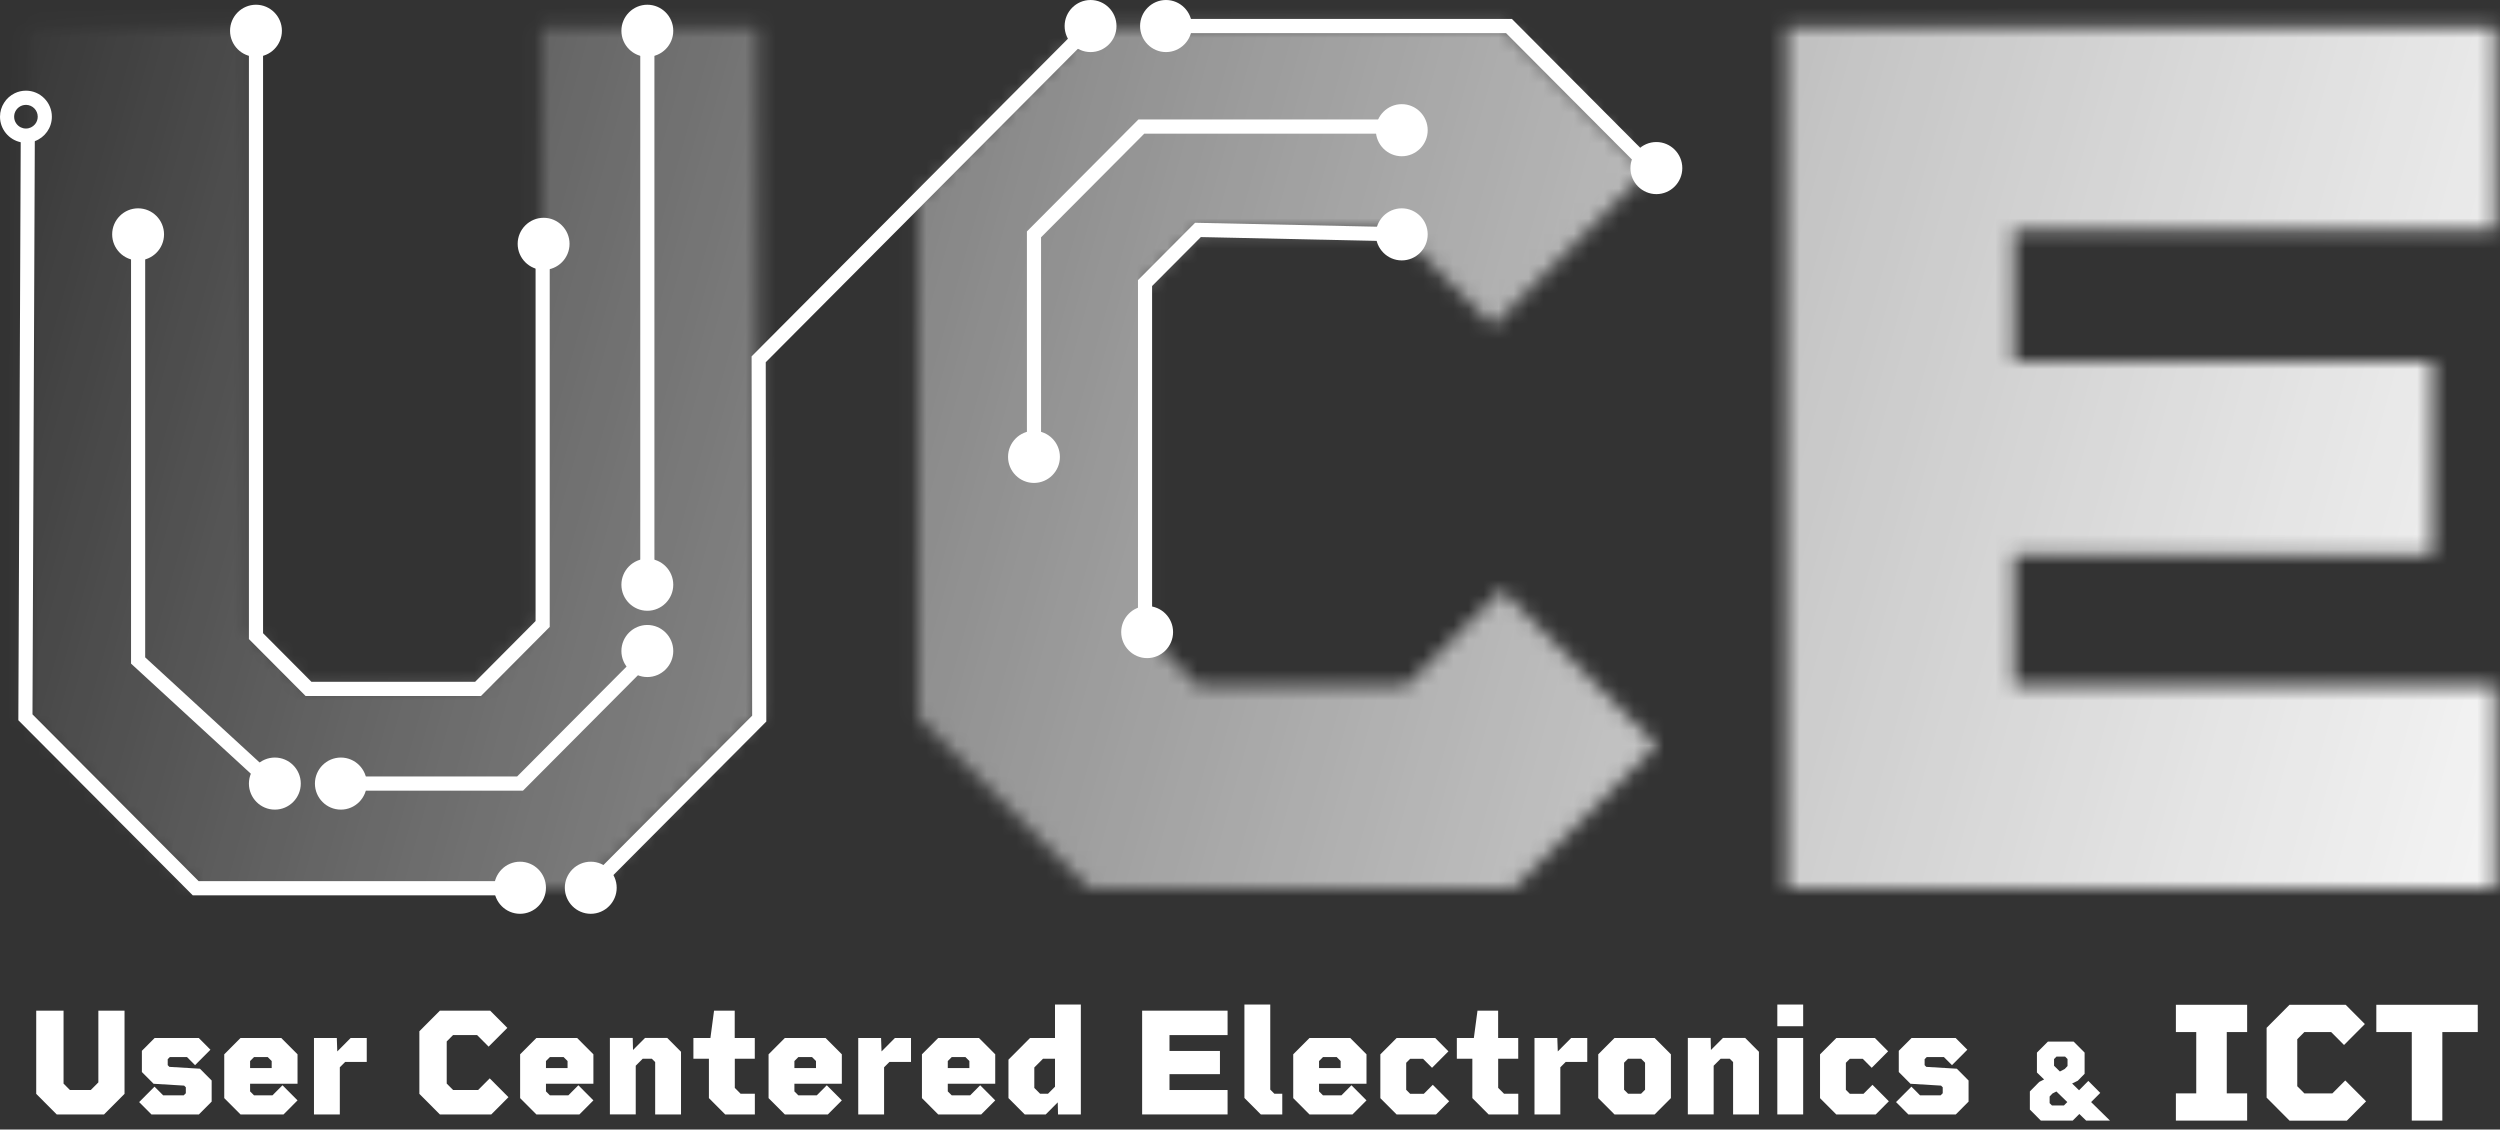 <svg width="166" height="75" viewBox="0 0 166 75" fill="none" xmlns="http://www.w3.org/2000/svg">
<rect x="0" y="0" width="166" height="75" fill="#333333" stroke="none"/>
<mask id="mask0_1040_542" style="mask-type:luminance" maskUnits="userSpaceOnUse" x="1" y="1" width="165" height="58">
<path d="M50.328 1.817V47.632L39.026 58.981H12.99L1.688 47.632V1.817H16.756V41.998L20.272 45.529H31.74L35.926 41.325V1.817H50.325H50.328ZM110.018 49.48L100.556 58.981H72.26L60.958 47.632V13.166L72.26 1.817H99.971L109.429 11.318L99.132 21.658L92.77 15.27H79.542L76.026 18.8V42.001L79.542 45.532H93.355L99.717 39.144L110.015 49.484L110.018 49.48ZM133.709 15.266V24.009H161.504V36.786H133.709V45.529H165.687V58.978H118.637V1.817H165.687V15.266H133.709Z" fill="white"/>
</mask>
<g mask="url(#mask0_1040_542)">
<path d="M184.028 -9.746H-16.972V84.254H184.028V-9.746Z" fill="url(#paint0_linear_1040_542)"/>
</g>
<path d="M16.931 51.628L8.701 44.064V16.819H9.64V43.649L17.564 50.93L16.931 51.628Z" fill="white"/>
<path d="M9.17 16.819C9.862 16.819 10.422 16.256 10.422 15.562C10.422 14.867 9.862 14.304 9.17 14.304C8.479 14.304 7.918 14.867 7.918 15.562C7.918 16.256 8.479 16.819 9.17 16.819Z" fill="white"/>
<path d="M9.17 17.291C8.222 17.291 7.448 16.515 7.448 15.562C7.448 14.609 8.222 13.833 9.17 13.833C10.119 13.833 10.892 14.609 10.892 15.562C10.892 16.515 10.119 17.291 9.17 17.291ZM9.17 14.776C8.738 14.776 8.387 15.128 8.387 15.562C8.387 15.996 8.738 16.348 9.17 16.348C9.602 16.348 9.953 15.996 9.953 15.562C9.953 15.128 9.602 14.776 9.17 14.776Z" fill="white"/>
<path d="M18.25 53.288C18.941 53.288 19.502 52.725 19.502 52.03C19.502 51.336 18.941 50.773 18.25 50.773C17.558 50.773 16.997 51.336 16.997 52.03C16.997 52.725 17.558 53.288 18.25 53.288Z" fill="white"/>
<path d="M18.25 53.759C17.301 53.759 16.528 52.983 16.528 52.03C16.528 51.078 17.301 50.301 18.25 50.301C19.198 50.301 19.972 51.078 19.972 52.03C19.972 52.983 19.198 53.759 18.25 53.759ZM18.25 51.244C17.818 51.244 17.467 51.596 17.467 52.03C17.467 52.464 17.818 52.816 18.25 52.816C18.682 52.816 19.032 52.464 19.032 52.03C19.032 51.596 18.682 51.244 18.25 51.244Z" fill="white"/>
<path d="M31.938 46.214H20.291L16.528 42.435V3.301H17.467V42.045L20.679 45.271H31.549L35.563 41.237V17.445H36.502V41.627L31.938 46.214Z" fill="white"/>
<path d="M16.997 3.301C17.689 3.301 18.25 2.738 18.25 2.043C18.25 1.349 17.689 0.786 16.997 0.786C16.306 0.786 15.745 1.349 15.745 2.043C15.745 2.738 16.306 3.301 16.997 3.301Z" fill="white"/>
<path d="M16.997 3.773C16.049 3.773 15.275 2.996 15.275 2.043C15.275 1.091 16.049 0.314 16.997 0.314C17.946 0.314 18.719 1.091 18.719 2.043C18.719 2.996 17.946 3.773 16.997 3.773ZM16.997 1.258C16.565 1.258 16.215 1.61 16.215 2.043C16.215 2.477 16.565 2.829 16.997 2.829C17.429 2.829 17.78 2.477 17.78 2.043C17.78 1.61 17.429 1.258 16.997 1.258Z" fill="white"/>
<path d="M34.724 52.502H23.885V51.559H34.336L41.938 43.925L42.601 44.592L34.724 52.502Z" fill="white"/>
<path d="M42.983 44.485C43.675 44.485 44.236 43.922 44.236 43.227C44.236 42.533 43.675 41.97 42.983 41.97C42.292 41.97 41.731 42.533 41.731 43.227C41.731 43.922 42.292 44.485 42.983 44.485Z" fill="white"/>
<path d="M42.983 44.956C42.035 44.956 41.261 44.18 41.261 43.227C41.261 42.275 42.035 41.498 42.983 41.498C43.932 41.498 44.705 42.275 44.705 43.227C44.705 44.18 43.932 44.956 42.983 44.956ZM42.983 42.441C42.551 42.441 42.201 42.794 42.201 43.227C42.201 43.661 42.551 44.013 42.983 44.013C43.415 44.013 43.766 43.661 43.766 43.227C43.766 42.794 43.415 42.441 42.983 42.441Z" fill="white"/>
<path d="M22.633 53.288C23.325 53.288 23.885 52.725 23.885 52.03C23.885 51.336 23.325 50.773 22.633 50.773C21.941 50.773 21.381 51.336 21.381 52.03C21.381 52.725 21.941 53.288 22.633 53.288Z" fill="white"/>
<path d="M22.633 53.759C21.684 53.759 20.911 52.983 20.911 52.03C20.911 51.078 21.684 50.301 22.633 50.301C23.581 50.301 24.355 51.078 24.355 52.03C24.355 52.983 23.581 53.759 22.633 53.759ZM22.633 51.244C22.201 51.244 21.85 51.596 21.85 52.03C21.85 52.464 22.201 52.816 22.633 52.816C23.065 52.816 23.416 52.464 23.416 52.03C23.416 51.596 23.065 51.244 22.633 51.244Z" fill="white"/>
<path d="M36.096 17.448C36.787 17.448 37.348 16.885 37.348 16.191C37.348 15.496 36.787 14.933 36.096 14.933C35.404 14.933 34.843 15.496 34.843 16.191C34.843 16.885 35.404 17.448 36.096 17.448Z" fill="white"/>
<path d="M36.096 17.92C35.147 17.92 34.373 17.143 34.373 16.191C34.373 15.238 35.147 14.461 36.096 14.461C37.044 14.461 37.818 15.238 37.818 16.191C37.818 17.143 37.044 17.92 36.096 17.92ZM36.096 15.405C35.663 15.405 35.313 15.757 35.313 16.191C35.313 16.625 35.663 16.977 36.096 16.977C36.528 16.977 36.878 16.625 36.878 16.191C36.878 15.757 36.528 15.405 36.096 15.405Z" fill="white"/>
<path d="M43.453 3.301H42.514V37.569H43.453V3.301Z" fill="white"/>
<path d="M42.983 40.084C43.675 40.084 44.236 39.521 44.236 38.826C44.236 38.132 43.675 37.569 42.983 37.569C42.292 37.569 41.731 38.132 41.731 38.826C41.731 39.521 42.292 40.084 42.983 40.084Z" fill="white"/>
<path d="M42.983 40.555C42.035 40.555 41.261 39.779 41.261 38.826C41.261 37.873 42.035 37.097 42.983 37.097C43.932 37.097 44.705 37.873 44.705 38.826C44.705 39.779 43.932 40.555 42.983 40.555ZM42.983 38.04C42.551 38.04 42.201 38.392 42.201 38.826C42.201 39.26 42.551 39.612 42.983 39.612C43.415 39.612 43.766 39.26 43.766 38.826C43.766 38.392 43.415 38.04 42.983 38.04Z" fill="white"/>
<path d="M42.983 3.301C43.675 3.301 44.236 2.738 44.236 2.043C44.236 1.349 43.675 0.786 42.983 0.786C42.292 0.786 41.731 1.349 41.731 2.043C41.731 2.738 42.292 3.301 42.983 3.301Z" fill="white"/>
<path d="M42.983 3.773C42.035 3.773 41.261 2.996 41.261 2.043C41.261 1.091 42.035 0.314 42.983 0.314C43.932 0.314 44.705 1.091 44.705 2.043C44.705 2.996 43.932 3.773 42.983 3.773ZM42.983 1.258C42.551 1.258 42.201 1.61 42.201 2.043C42.201 2.477 42.551 2.829 42.983 2.829C43.415 2.829 43.766 2.477 43.766 2.043C43.766 1.61 43.415 1.258 42.983 1.258Z" fill="white"/>
<path d="M40.444 58.39L39.781 57.724L49.943 47.519L49.906 23.663L71.195 2.286L71.859 2.952L50.845 24.053L50.883 47.909L40.444 58.39Z" fill="white"/>
<path d="M39.226 60.204C39.918 60.204 40.479 59.641 40.479 58.947C40.479 58.252 39.918 57.689 39.226 57.689C38.535 57.689 37.974 58.252 37.974 58.947C37.974 59.641 38.535 60.204 39.226 60.204Z" fill="white"/>
<path d="M39.226 60.676C38.278 60.676 37.504 59.899 37.504 58.947C37.504 57.994 38.278 57.217 39.226 57.217C40.175 57.217 40.948 57.994 40.948 58.947C40.948 59.899 40.175 60.676 39.226 60.676ZM39.226 58.16C38.794 58.16 38.444 58.513 38.444 58.947C38.444 59.38 38.794 59.732 39.226 59.732C39.658 59.732 40.009 59.38 40.009 58.947C40.009 58.513 39.658 58.16 39.226 58.16Z" fill="white"/>
<path d="M72.413 2.987C73.105 2.987 73.666 2.424 73.666 1.729C73.666 1.035 73.105 0.472 72.413 0.472C71.722 0.472 71.161 1.035 71.161 1.729C71.161 2.424 71.722 2.987 72.413 2.987Z" fill="white"/>
<path d="M72.413 3.458C71.465 3.458 70.691 2.682 70.691 1.729C70.691 0.777 71.465 0 72.413 0C73.362 0 74.135 0.777 74.135 1.729C74.135 2.682 73.362 3.458 72.413 3.458ZM72.413 0.943C71.981 0.943 71.63 1.295 71.63 1.729C71.63 2.163 71.981 2.515 72.413 2.515C72.845 2.515 73.196 2.163 73.196 1.729C73.196 1.295 72.845 0.943 72.413 0.943Z" fill="white"/>
<path d="M33.278 58.506V59.45H12.799L1.218 47.824L1.378 8.658C1.49 8.68 1.603 8.693 1.722 8.693C1.929 8.693 2.129 8.655 2.314 8.586L2.157 47.434L13.187 58.506H33.278Z" fill="white"/>
<path d="M1.722 6.02C1.453 6.02 1.199 6.083 0.974 6.193C0.686 6.335 0.441 6.552 0.272 6.822C0.1 7.089 0 7.407 0 7.75C0 8.583 0.595 9.284 1.378 9.444C1.49 9.466 1.603 9.479 1.722 9.479C1.929 9.479 2.129 9.441 2.314 9.372C2.971 9.13 3.444 8.495 3.444 7.75C3.444 6.797 2.671 6.02 1.722 6.02ZM2.32 8.256C2.176 8.425 1.963 8.535 1.722 8.535C1.6 8.535 1.484 8.507 1.381 8.457C1.121 8.331 0.939 8.061 0.939 7.75C0.939 7.671 0.952 7.592 0.971 7.523C1.071 7.199 1.368 6.964 1.722 6.964H1.741C2.163 6.973 2.505 7.322 2.505 7.75C2.505 7.941 2.436 8.12 2.32 8.256Z" fill="white"/>
<path d="M34.53 60.204C35.222 60.204 35.782 59.641 35.782 58.947C35.782 58.252 35.222 57.689 34.53 57.689C33.838 57.689 33.278 58.252 33.278 58.947C33.278 59.641 33.838 60.204 34.53 60.204Z" fill="white"/>
<path d="M34.53 60.676C33.581 60.676 32.808 59.899 32.808 58.947C32.808 57.994 33.581 57.217 34.53 57.217C35.479 57.217 36.252 57.994 36.252 58.947C36.252 59.899 35.479 60.676 34.53 60.676ZM34.53 58.16C34.098 58.16 33.747 58.513 33.747 58.947C33.747 59.38 34.098 59.732 34.53 59.732C34.962 59.732 35.313 59.38 35.313 58.947C35.313 58.513 34.962 58.16 34.53 58.16Z" fill="white"/>
<path d="M108.593 10.827L100.002 2.201H78.675V1.258H100.39L109.257 10.161L108.593 10.827Z" fill="white"/>
<path d="M77.423 2.987C78.114 2.987 78.675 2.424 78.675 1.729C78.675 1.035 78.114 0.472 77.423 0.472C76.731 0.472 76.17 1.035 76.17 1.729C76.17 2.424 76.731 2.987 77.423 2.987Z" fill="white"/>
<path d="M77.422 3.458C76.474 3.458 75.701 2.682 75.701 1.729C75.701 0.777 76.474 0 77.422 0C78.371 0 79.144 0.777 79.144 1.729C79.144 2.682 78.371 3.458 77.422 3.458ZM77.422 0.943C76.99 0.943 76.64 1.295 76.64 1.729C76.64 2.163 76.99 2.515 77.422 2.515C77.855 2.515 78.205 2.163 78.205 1.729C78.205 1.295 77.855 0.943 77.422 0.943Z" fill="white"/>
<path d="M109.983 12.418C110.675 12.418 111.236 11.855 111.236 11.161C111.236 10.466 110.675 9.903 109.983 9.903C109.292 9.903 108.731 10.466 108.731 11.161C108.731 11.855 109.292 12.418 109.983 12.418Z" fill="white"/>
<path d="M109.983 12.89C109.035 12.89 108.261 12.113 108.261 11.161C108.261 10.208 109.035 9.431 109.983 9.431C110.932 9.431 111.705 10.208 111.705 11.161C111.705 12.113 110.932 12.89 109.983 12.89ZM109.983 10.375C109.551 10.375 109.201 10.727 109.201 11.161C109.201 11.594 109.551 11.947 109.983 11.947C110.415 11.947 110.766 11.594 110.766 11.161C110.766 10.727 110.415 10.375 109.983 10.375Z" fill="white"/>
<path d="M76.499 41.97H75.56V18.602L79.354 14.792L91.834 15.062L91.815 16.005L79.736 15.741L76.499 18.992V41.97Z" fill="white"/>
<path d="M93.077 16.819C93.768 16.819 94.329 16.256 94.329 15.562C94.329 14.867 93.768 14.304 93.077 14.304C92.385 14.304 91.825 14.867 91.825 15.562C91.825 16.256 92.385 16.819 93.077 16.819Z" fill="white"/>
<path d="M93.077 17.291C92.128 17.291 91.355 16.515 91.355 15.562C91.355 14.609 92.128 13.833 93.077 13.833C94.025 13.833 94.799 14.609 94.799 15.562C94.799 16.515 94.025 17.291 93.077 17.291ZM93.077 14.776C92.645 14.776 92.294 15.128 92.294 15.562C92.294 15.996 92.645 16.348 93.077 16.348C93.509 16.348 93.859 15.996 93.859 15.562C93.859 15.128 93.509 14.776 93.077 14.776Z" fill="white"/>
<path d="M76.17 43.227C76.862 43.227 77.422 42.664 77.422 41.97C77.422 41.275 76.862 40.712 76.17 40.712C75.478 40.712 74.918 41.275 74.918 41.97C74.918 42.664 75.478 43.227 76.17 43.227Z" fill="white"/>
<path d="M76.17 43.699C75.222 43.699 74.448 42.922 74.448 41.97C74.448 41.017 75.222 40.241 76.17 40.241C77.119 40.241 77.892 41.017 77.892 41.97C77.892 42.922 77.119 43.699 76.17 43.699ZM76.17 41.184C75.738 41.184 75.388 41.536 75.388 41.97C75.388 42.404 75.738 42.756 76.17 42.756C76.602 42.756 76.953 42.404 76.953 41.97C76.953 41.536 76.602 41.184 76.17 41.184Z" fill="white"/>
<path d="M69.126 29.08H68.187V15.367L75.591 7.932H91.85V8.875H75.979L69.126 15.757V29.08Z" fill="white"/>
<path d="M68.656 31.595C69.348 31.595 69.909 31.032 69.909 30.338C69.909 29.643 69.348 29.08 68.656 29.08C67.965 29.08 67.404 29.643 67.404 30.338C67.404 31.032 67.965 31.595 68.656 31.595Z" fill="white"/>
<path d="M68.656 32.067C67.707 32.067 66.934 31.29 66.934 30.338C66.934 29.385 67.707 28.609 68.656 28.609C69.605 28.609 70.378 29.385 70.378 30.338C70.378 31.29 69.605 32.067 68.656 32.067ZM68.656 29.552C68.224 29.552 67.874 29.904 67.874 30.338C67.874 30.772 68.224 31.124 68.656 31.124C69.088 31.124 69.439 30.772 69.439 30.338C69.439 29.904 69.088 29.552 68.656 29.552Z" fill="white"/>
<path d="M93.077 9.903C93.768 9.903 94.329 9.34 94.329 8.645C94.329 7.951 93.768 7.388 93.077 7.388C92.385 7.388 91.825 7.951 91.825 8.645C91.825 9.34 92.385 9.903 93.077 9.903Z" fill="white"/>
<path d="M93.077 10.375C92.128 10.375 91.355 9.598 91.355 8.645C91.355 7.693 92.128 6.916 93.077 6.916C94.025 6.916 94.799 7.693 94.799 8.645C94.799 9.598 94.025 10.375 93.077 10.375ZM93.077 7.86C92.645 7.86 92.294 8.212 92.294 8.645C92.294 9.079 92.645 9.431 93.077 9.431C93.509 9.431 93.859 9.079 93.859 8.645C93.859 8.212 93.509 7.86 93.077 7.86Z" fill="white"/>
<path d="M8.269 67.108V72.632L6.907 73.999H3.766L2.405 72.632V67.108H4.22V71.952L4.643 72.377H6.027L6.531 71.871V67.108H8.265H8.269Z" fill="white"/>
<path d="M14.054 71.739V73.147L13.206 73.999H10.056L9.239 73.178L10.26 72.154L10.836 72.732H12.198L12.339 72.591V72.195L12.226 72.085L10.197 71.962L9.421 71.182V69.774L10.269 68.922H13.197L13.973 69.701L12.952 70.726L12.417 70.189H11.277L11.136 70.33V70.726L11.246 70.84L13.275 70.962L14.051 71.742L14.054 71.739Z" fill="white"/>
<path d="M19.756 70.006V71.962H16.606V72.468L16.869 72.732H18.09L18.757 72.062L19.756 73.065L18.826 73.999H15.97L14.89 72.915V70.006L15.97 68.922H18.675L19.756 70.006ZM18.04 70.918V70.453L17.777 70.189H16.869L16.606 70.453V70.918H18.04Z" fill="white"/>
<path d="M24.352 68.922V70.513H22.918L22.564 70.868V73.999H20.848V68.922H22.364L22.395 69.815L23.284 68.922H24.355H24.352Z" fill="white"/>
<path d="M33.76 72.855L32.62 73.999H29.208L27.846 72.632V68.475L29.208 67.108H32.548L33.688 68.252L32.445 69.497L31.678 68.727H30.084L29.662 69.151V71.949L30.084 72.374H31.75L32.517 71.603L33.76 72.852V72.855Z" fill="white"/>
<path d="M39.402 70.006V71.962H36.252V72.468L36.515 72.732H37.736L38.403 72.062L39.402 73.065L38.472 73.999H35.616L34.536 72.915V70.006L35.616 68.922H38.321L39.402 70.006ZM37.686 70.918V70.453L37.423 70.189H36.515L36.252 70.453V70.918H37.686Z" fill="white"/>
<path d="M45.219 69.843V73.999H43.503V70.522L43.281 70.299H42.676L42.213 70.764V73.996H40.497V68.919H42.013L42.032 69.72L42.83 68.919H44.304L45.222 69.84L45.219 69.843Z" fill="white"/>
<path d="M48.791 70.299V72.235L49.173 72.622H50.122V73.999H48.152L47.072 72.914V70.299H46.042V68.922H47.172L47.413 67.108H48.785V68.922H50.118V70.299H48.785H48.791Z" fill="white"/>
<path d="M55.898 70.006V71.962H52.748V72.468L53.011 72.732H54.232L54.899 72.062L55.898 73.065L54.968 73.999H52.113L51.033 72.915V70.006L52.113 68.922H54.818L55.898 70.006ZM54.182 70.918V70.453L53.919 70.189H53.011L52.748 70.453V70.918H54.182Z" fill="white"/>
<path d="M60.491 68.922V70.513H59.057L58.703 70.868V73.999H56.987V68.922H58.503L58.534 69.815L59.423 68.922H60.494H60.491Z" fill="white"/>
<path d="M66.083 70.006V71.962H62.933V72.468L63.196 72.732H64.417L65.084 72.062L66.083 73.065L65.153 73.999H62.297L61.217 72.915V70.006L62.297 68.922H65.002L66.083 70.006ZM64.367 70.918V70.453L64.104 70.189H63.196L62.933 70.453V70.918H64.367Z" fill="white"/>
<path d="M71.768 66.702V73.999H70.253L70.234 73.197L69.436 73.999H68.043L66.962 72.914V70.362L68.396 68.922H70.052V66.702H71.768ZM69.589 72.622L70.052 72.157V70.302H69.254L68.678 70.88V72.239L69.063 72.625H69.589V72.622Z" fill="white"/>
<path d="M77.654 68.73V69.783H81.004V71.324H77.654V72.377H81.511V73.999H75.838V67.108H81.511V68.73H77.654Z" fill="white"/>
<path d="M85.143 72.622V73.999H83.719L82.629 72.905V66.702H84.345V72.349L84.617 72.622H85.143Z" fill="white"/>
<path d="M90.735 70.006V71.962H87.585V72.468L87.848 72.732H89.069L89.736 72.062L90.735 73.065L89.805 73.999H86.95L85.87 72.915V70.006L86.95 68.922H89.655L90.735 70.006ZM89.019 70.918V70.453L88.756 70.189H87.848L87.585 70.453V70.918H89.019Z" fill="white"/>
<path d="M96.23 73.119L95.35 74.002H92.736L91.655 72.918V70.01L92.736 68.925H95.3L96.176 69.808L95.087 70.902L94.492 70.305H93.634L93.371 70.569V72.364L93.634 72.628H94.542L95.137 72.031L96.226 73.125L96.23 73.119Z" fill="white"/>
<path d="M99.479 70.299V72.235L99.865 72.622H100.813V73.999H98.844L97.764 72.914V70.299H96.734V68.922H97.864L98.105 67.108H99.476V68.922H100.81V70.299H99.476H99.479Z" fill="white"/>
<path d="M105.394 68.922V70.513H103.96L103.606 70.868V73.999H101.89V68.922H103.405L103.437 69.815L104.326 68.922H105.397H105.394Z" fill="white"/>
<path d="M110.948 70.006V72.915L109.868 73.999H107.203L106.123 72.915V70.006L107.203 68.922H109.868L110.948 70.006ZM109.232 72.358V70.563L108.969 70.299H108.102L107.839 70.563V72.358L108.102 72.622H108.969L109.232 72.358Z" fill="white"/>
<path d="M116.793 69.843V73.999H115.077V70.522L114.855 70.299H114.251L113.787 70.764V73.996H112.072V68.919H113.587L113.606 69.72L114.404 68.919H115.879L116.796 69.84L116.793 69.843Z" fill="white"/>
<path d="M118.014 66.702H119.73V68.142H118.014V66.702ZM118.014 68.922H119.73V73.999H118.014V68.922Z" fill="white"/>
<path d="M125.425 73.119L124.545 74.002H121.931L120.85 72.918V70.01L121.931 68.925H124.495L125.371 69.808L124.282 70.902L123.687 70.305H122.829L122.566 70.569V72.364L122.829 72.628H123.737L124.332 72.031L125.421 73.125L125.425 73.119Z" fill="white"/>
<path d="M130.713 71.739V73.147L129.864 73.999H126.714L125.897 73.178L126.918 72.154L127.494 72.732H128.856L128.997 72.591V72.195L128.884 72.085L126.855 71.962L126.079 71.182V69.774L126.927 68.922H129.855L130.631 69.701L129.611 70.726L129.075 70.189H127.936L127.795 70.33V70.726L127.904 70.84L129.933 70.962L130.709 71.742L130.713 71.739Z" fill="white"/>
<path d="M138.521 74.408L138.067 73.968L137.629 74.408H135.512L134.783 73.675V72.471L135.406 71.839L135.728 71.676L135.252 71.214V69.893L135.982 69.161H137.688L138.418 69.893V71.299L137.964 71.761L137.588 71.946L138.048 72.393L138.665 71.773L139.457 72.569L138.85 73.178L140.102 74.408H138.518H138.521ZM137.269 73.178L136.545 72.474L136.286 72.606L136.095 72.808V73.248L136.248 73.402H137.046L137.269 73.178ZM136.777 71.148L137.093 70.984L137.284 70.783V70.321L137.121 70.157H136.552L136.389 70.321V70.767L136.774 71.144L136.777 71.148Z" fill="white"/>
<path d="M147.857 68.529V72.6H149.21V74.408H144.479V72.6H145.831V68.529H144.479V66.718H149.21V68.529H147.857Z" fill="white"/>
<path d="M157.106 73.131L155.831 74.411H152.024L150.503 72.883V68.246L152.024 66.718H155.753L157.027 67.998L155.644 69.387L154.789 68.529H153.01L152.538 69.004V72.125L153.01 72.6H154.87L155.725 71.742L157.109 73.131H157.106Z" fill="white"/>
<path d="M164.526 68.529H162.171V74.408H160.142V68.529H157.788V66.718H164.523V68.529H164.526Z" fill="white"/>
<defs>
<linearGradient id="paint0_linear_1040_542" x1="-5.266" y1="12.286" x2="188.402" y2="66.296" gradientUnits="userSpaceOnUse">
<stop stop-color="white" stop-opacity="0"/>
<stop offset="0.19" stop-color="white" stop-opacity="0.25"/>
<stop offset="0.41" stop-color="white" stop-opacity="0.51"/>
<stop offset="0.61" stop-color="white" stop-opacity="0.72"/>
<stop offset="0.78" stop-color="white" stop-opacity="0.87"/>
<stop offset="0.91" stop-color="white" stop-opacity="0.97"/>
<stop offset="1" stop-color="white"/>
</linearGradient>
</defs>
</svg>
